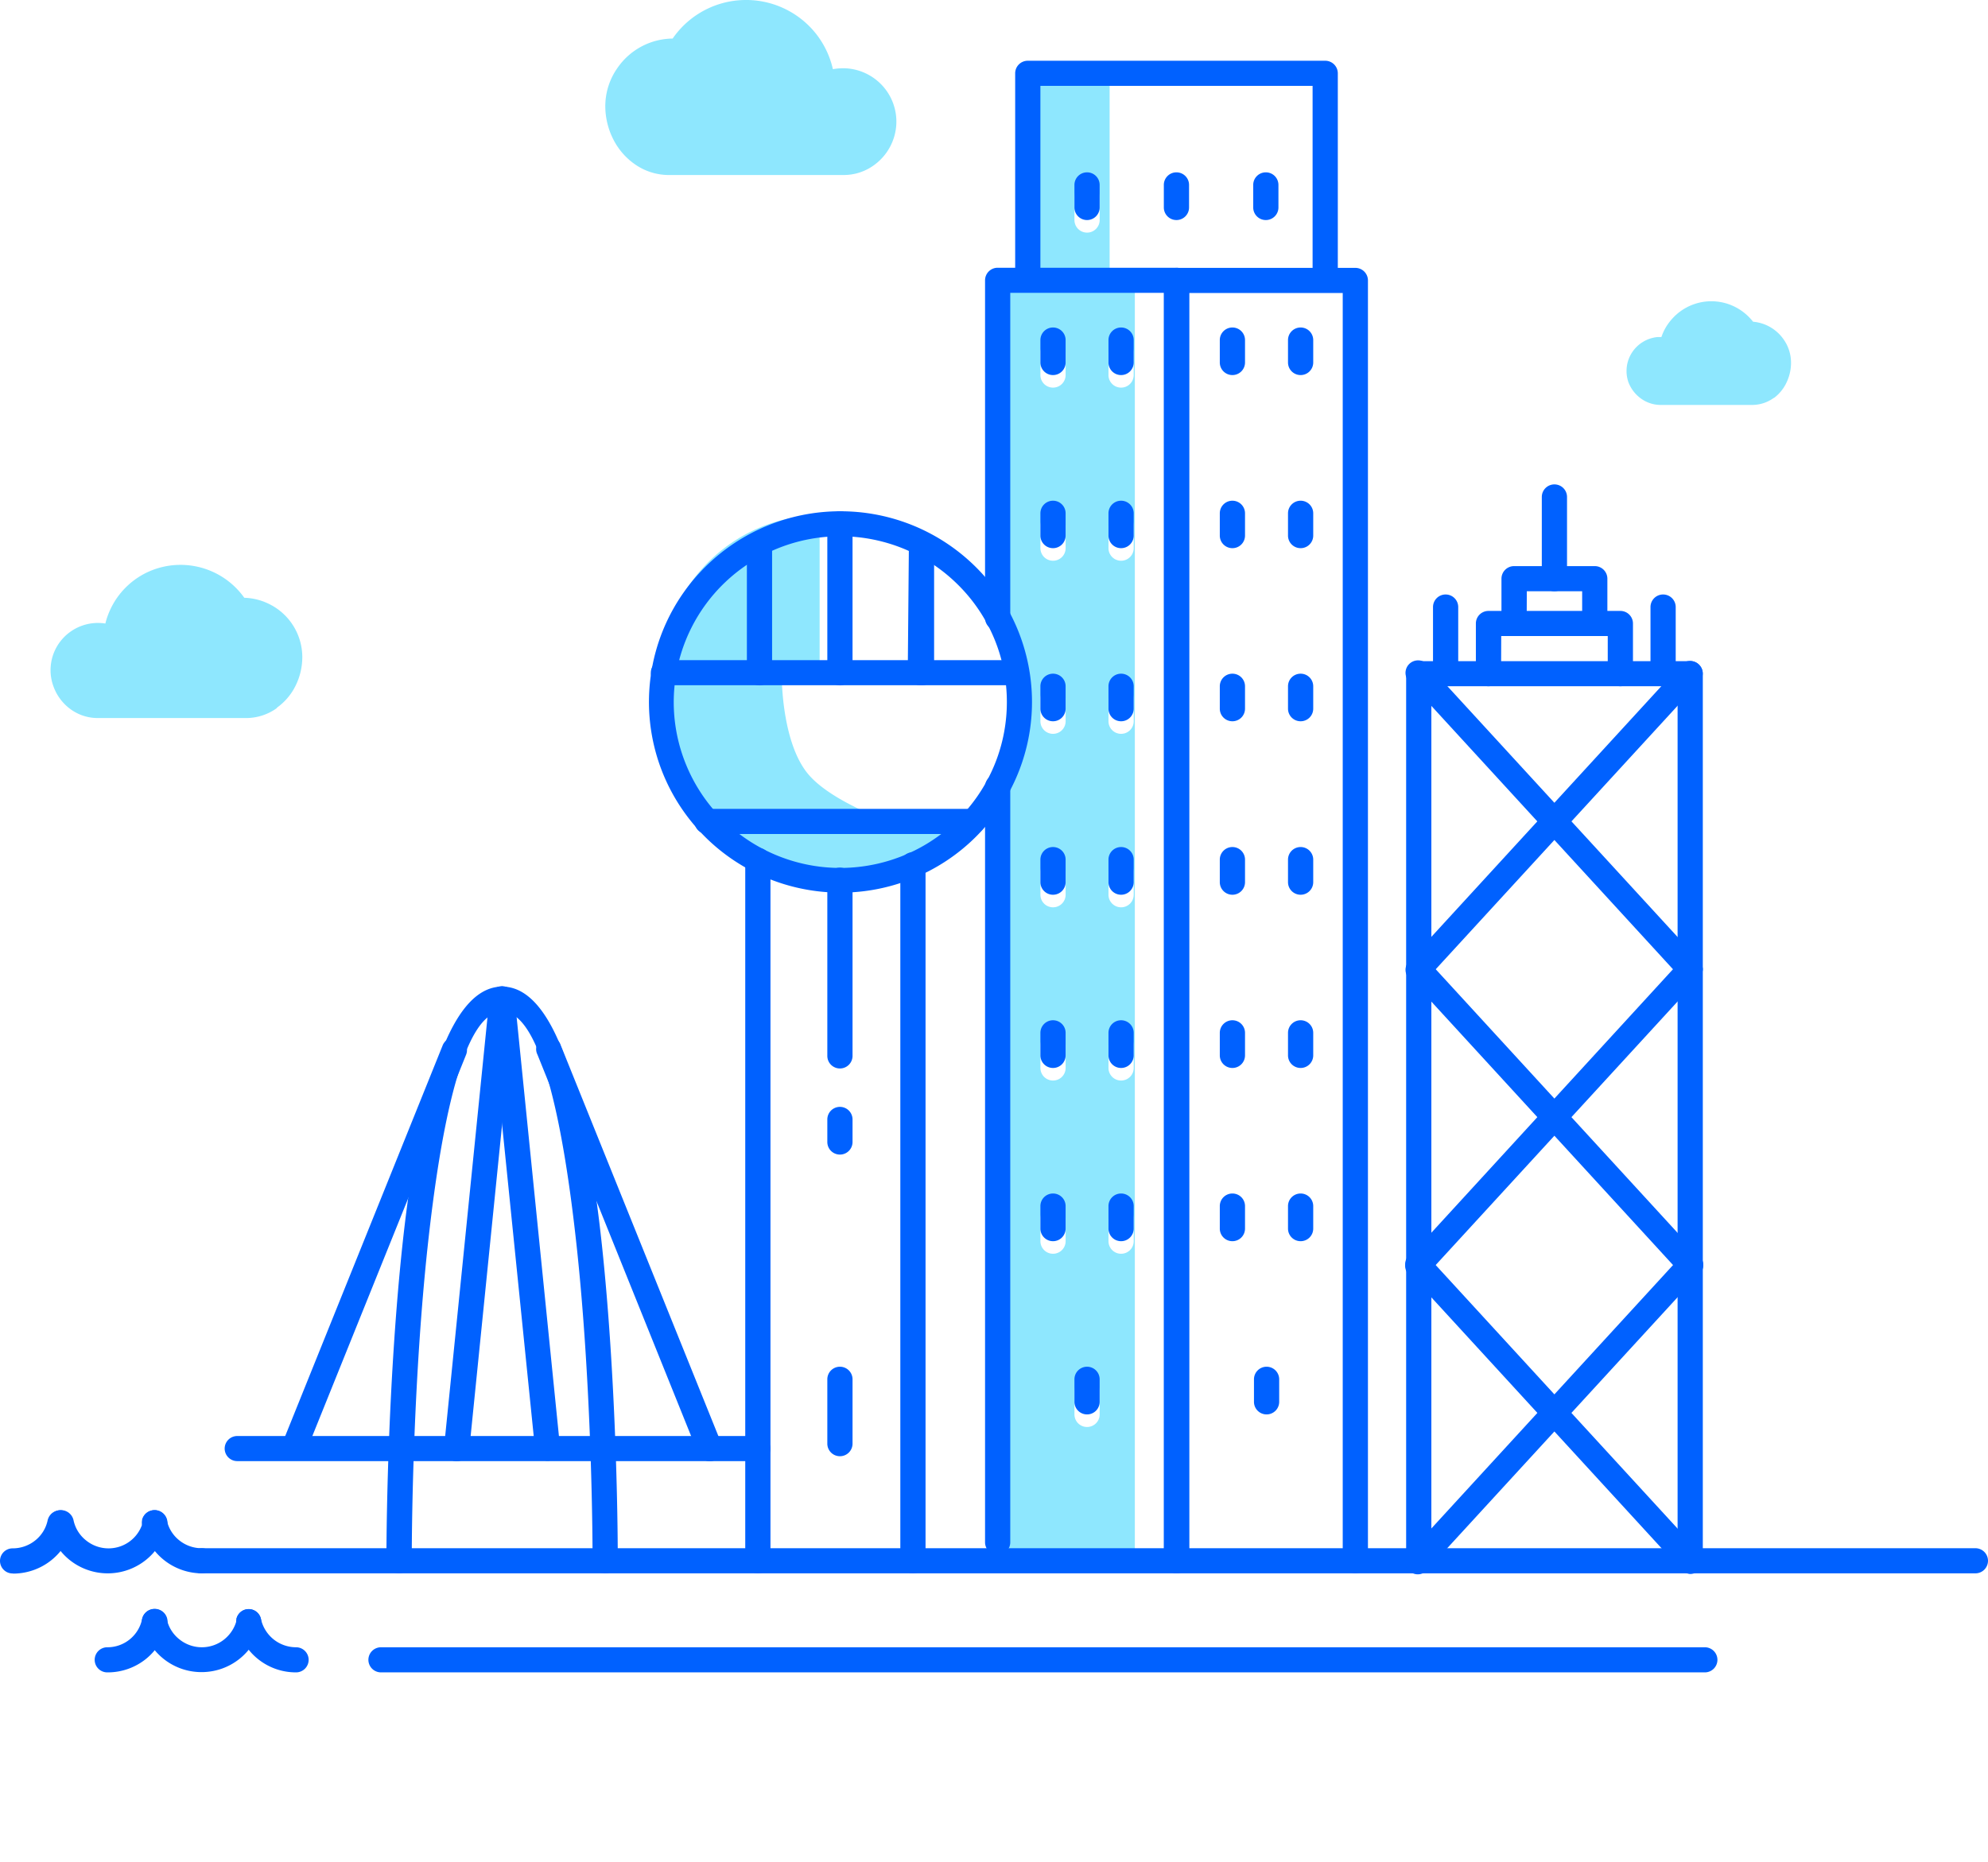 <svg width="158" height="148" viewBox="0 0 158 148" fill="none" xmlns="http://www.w3.org/2000/svg"><path opacity=".8" fill-rule="evenodd" clip-rule="evenodd" d="M53.178 13.913a4.713 4.713 0 0 1-2.766-.888 5.354 5.354 0 0 1-1.693-1.996 5.867 5.867 0 0 1-.612-2.574A5.284 5.284 0 0 1 49.11 5.35a5.387 5.387 0 0 1 4.35-2.285 7.081 7.081 0 0 1 5.55-3.06 7.087 7.087 0 0 1 5.782 2.601A7.031 7.031 0 0 1 66.195 5.5c.383-.07.774-.09 1.162-.06a4.261 4.261 0 0 1 3.202 1.922 4.225 4.225 0 0 1 .446 3.696 4.262 4.262 0 0 1-1.523 2.056 4.079 4.079 0 0 1-2.425.798H53.178ZM22.001 56.29a4.18 4.18 0 0 1-2.445.789H7.743a3.658 3.658 0 0 1-2.145-.709 3.853 3.853 0 0 1-1.353-1.816 3.74 3.74 0 0 1 .633-3.669 3.776 3.776 0 0 1 3.496-1.32 6.13 6.13 0 0 1 4.519-4.49 6.216 6.216 0 0 1 6.523 2.444c.627.018 1.244.16 1.814.42a4.71 4.71 0 0 1 2.796 4.31 5.141 5.141 0 0 1-.532 2.255 4.694 4.694 0 0 1-1.493 1.757v.03Zm118.971-24.658a2.94 2.94 0 0 1-1.733.558h-7.265a2.673 2.673 0 0 1-1.553-.508 2.822 2.822 0 0 1-1.002-1.308 2.705 2.705 0 0 1 .289-2.353 2.729 2.729 0 0 1 2.036-1.229h.3a3.99 3.99 0 0 1 .722-1.297 4.18 4.18 0 0 1 4.92-1.198c.646.284 1.21.723 1.643 1.278a3.3 3.3 0 0 1 2.415 1.387 3.2 3.2 0 0 1 .601 1.896 3.62 3.62 0 0 1-.361 1.556 3.257 3.257 0 0 1-1.002 1.227l-.01-.01Z" fill="#72E1FD"/><path d="M32.716 124.07a1 1 0 0 1-1.002.998 1 1 0 0 1-1.002-.998v-.09c0-3.522.17-14.688 1.273-25.015 1.152-10.727 3.437-20.526 7.916-20.536a1 1 0 0 1 1.002.998 1 1 0 0 1-1.002.998c-3.066 0-4.87 8.98-5.922 18.75-1.092 10.197-1.253 21.303-1.253 24.805l-.01.09Z" fill="#0061FF"/><path d="M49.1 124.07a1 1 0 0 1-1.003.998 1 1 0 0 1-1.002-.998v-.09c0-3.502-.16-14.608-1.252-24.806-1.052-9.788-2.856-18.749-5.922-18.749a1 1 0 0 1-1.002-.998 1 1 0 0 1 1.002-.998c4.479 0 6.764 9.81 7.916 20.536 1.102 10.327 1.262 21.493 1.262 25.015v.09Z" fill="#0061FF"/><path d="M38.899 79.327A1.006 1.006 0 0 1 40 78.43c.553.055.957.547.902 1.098l-3.608 35.722a1.009 1.009 0 0 1-1.585.722 1 1 0 0 1-.419-.911l3.61-35.734Z" fill="#0061FF"/><path d="M38.899 79.497a1.001 1.001 0 0 1 .414-.914 1.01 1.01 0 0 1 1.002-.1c.328.148.552.458.588.815l3.607 35.732a.998.998 0 0 1-.892 1.087 1 1 0 0 1-1.092-.898L38.9 79.497ZM35.181 83.1a1.005 1.005 0 0 1 1.719-.25c.222.28.277.656.145.988l-12.776 31.691c-.228.475-.79.692-1.28.494a.998.998 0 0 1-.574-1.243L35.181 83.1Z" fill="#0061FF"/><path d="M60.232 114.152a1 1 0 0 1 1.002.997 1 1 0 0 1-1.002.998H18.858a1 1 0 0 1-1.002-.998 1 1 0 0 1 1.002-.997h41.374Z" fill="#0061FF"/><path d="M42.717 83.838a.994.994 0 0 1 .09-1.044 1.004 1.004 0 0 1 1.763.305l12.776 31.681a.999.999 0 0 1-.556 1.302 1.006 1.006 0 0 1-1.308-.553L42.717 83.838Z" fill="#0061FF"/><path opacity=".8" fill-rule="evenodd" clip-rule="evenodd" d="M90.193 22.95v100.781h-10.02V22.951h10.02ZM88.189 4.99v16.962h-7.015V4.99h7.015Zm-.09 23.039a1 1 0 0 1 1.001-.998 1 1 0 0 1 1.003.998v1.786a1 1 0 0 1-1.002.998 1 1 0 0 1-1.003-.998V28.03Zm-4.41-.998a1 1 0 0 0-1.001.998v1.786a1 1 0 0 0 1.001.998 1 1 0 0 0 1.003-.998V28.03a1 1 0 0 0-1.002-.998ZM88.1 41.8a1 1 0 0 1 1.001-.998 1 1 0 0 1 1.003.998v1.776a1 1 0 0 1-1.002.998 1 1 0 0 1-1.003-.998V41.8Zm-4.41-.998a1 1 0 0 0-1.001.998v1.776a1 1 0 0 0 1.001.998 1 1 0 0 0 1.003-.998V41.8a1 1 0 0 0-1.002-.998ZM88.1 55.55a1 1 0 0 1 1.001-.998 1 1 0 0 1 1.003.998v1.786a1 1 0 0 1-1.002.998 1 1 0 0 1-1.003-.998V55.55Zm-4.41-.998a1 1 0 0 0-1.001.998v1.786a1 1 0 0 0 1.001.998 1 1 0 0 0 1.003-.998V55.55a1 1 0 0 0-1.002-.998ZM88.1 69.33a1 1 0 0 1 1.001-.998 1 1 0 0 1 1.003.998v1.796a1 1 0 0 1-1.002.998 1 1 0 0 1-1.003-.998V69.33Zm-4.41-.998a1 1 0 0 0-1.001.998v1.796a1 1 0 0 0 1.001.998 1 1 0 0 0 1.003-.998V69.33a1 1 0 0 0-1.002-.998ZM88.1 83.1a1 1 0 0 1 1.001-.998 1 1 0 0 1 1.003.998v1.796a1 1 0 0 1-1.002.998 1 1 0 0 1-1.003-.998V83.1Zm-4.41-.998a1 1 0 0 0-1.001.998v1.796a1 1 0 0 0 1.001.998 1 1 0 0 0 1.003-.998V83.1a1 1 0 0 0-1.002-.998ZM88.1 96.87a1 1 0 0 1 1.001-.998 1 1 0 0 1 1.003.998v1.796a1 1 0 0 1-1.002.998 1 1 0 0 1-1.003-.998V96.87Zm-4.41-.998a1 1 0 0 0-1.001.998v1.796a1 1 0 0 0 1.001.998 1 1 0 0 0 1.003-.998V96.87a1 1 0 0 0-1.002-.998Zm1.704 14.768a1 1 0 0 1 1.002-.998 1 1 0 0 1 1.002.998v1.796a1 1 0 0 1-1.002.998 1 1 0 0 1-1.002-.998v-1.796Zm1.002-95.941a1 1 0 0 0-1.002.998v1.796a1 1 0 0 0 1.002.998 1 1 0 0 0 1.002-.998v-1.796a1 1 0 0 0-1.002-.998Z" fill="#72E1FD"/><path opacity=".8" fill-rule="evenodd" clip-rule="evenodd" d="M65.142 40.92v11.965h15.817c.058.328.104.661.139.997H62.136s-.005 5.144 2.095 7.654c2.101 2.51 7.925 4.32 7.925 4.32l4.508.002a14.512 14.512 0 0 1-10.019 3.99c-8.024 0-14.53-6.478-14.53-14.468 0-7.824 5.235-14.198 13.027-14.46Z" fill="#72E1FD"/><path d="M16.032 125.068a1 1 0 0 1-1.002-.998 1 1 0 0 1 1.002-.998h140.966a1 1 0 0 1 1.002.998 1 1 0 0 1-1.002.998H16.033Zm-4.739-4.231a1.023 1.023 0 0 1 2.004.409 4.812 4.812 0 0 1-1.684 2.744 4.845 4.845 0 0 1-4.661.803 4.814 4.814 0 0 1-3.114-3.547 1.023 1.023 0 0 1 2.004-.409c.132.64.487 1.212 1.002 1.617a2.838 2.838 0 0 0 2.731.466 2.819 2.819 0 0 0 1.818-2.083" fill="#0061FF"/><path d="M1.002 125.078A1 1 0 0 1 0 124.08a1 1 0 0 1 1.002-.998 2.863 2.863 0 0 0 1.784-.619 2.77 2.77 0 0 0 1.002-1.616 1.023 1.023 0 0 1 2.004.409 4.855 4.855 0 0 1-4.73 3.832m10.231-3.842a.997.997 0 0 1 .771-1.177.999.999 0 0 1 1.193.768c.132.64.487 1.212 1.002 1.617a2.842 2.842 0 0 0 1.784.618 1 1 0 0 1 1.002.998 1 1 0 0 1-1.003.998 4.855 4.855 0 0 1-4.73-3.832m18.969 11.705a1 1 0 0 1-1.002-.998 1 1 0 0 1 1.002-.998h105.213a1 1 0 0 1 1.002.998 1 1 0 0 1-1.002.998H30.281Zm-11.493-4.231a.999.999 0 0 1 1.182-.778c.539.114.883.64.772 1.177a4.825 4.825 0 0 1-4.725 3.811 4.825 4.825 0 0 1-4.724-3.811 1.002 1.002 0 0 1 1.964-.399c.135.635.49 1.204 1.002 1.606a2.845 2.845 0 0 0 3.567 0 2.881 2.881 0 0 0 1.002-1.606" fill="#0061FF"/><path d="M8.527 132.941a1 1 0 0 1-1.002-.998 1 1 0 0 1 1.002-.998 2.813 2.813 0 0 0 2.766-2.235 1.024 1.024 0 0 1 1.677-.565c.274.24.398.608.327.964a4.879 4.879 0 0 1-1.684 2.754 4.85 4.85 0 0 1-3.006 1.078m10.181-3.832a.997.997 0 1 1 1.954-.399 2.882 2.882 0 0 0 1.002 1.606 2.869 2.869 0 0 0 1.784.629 1 1 0 0 1 1.002.998 1 1 0 0 1-1.002.998 4.805 4.805 0 0 1-4.72-3.832m63.88-107.646a1 1 0 0 1-1.003.998 1 1 0 0 1-1.002-.998V5.827a1 1 0 0 1 1.002-.998h23.638a1 1 0 0 1 1.002.998v15.636a1 1 0 0 1-1.002.998 1 1 0 0 1-1.002-.998V6.825H82.688v14.638Z" fill="#0061FF"/><path d="M80.293 49.123a1 1 0 0 1-1.002.998 1 1 0 0 1-1.002-.998V22.282a1 1 0 0 1 1.002-.998h14.218a1 1 0 0 1 1.002.998V124.06a1 1 0 0 1-1.002.998 1 1 0 0 1-1.002-.998V23.28H80.293v25.843Z" fill="#0061FF"/><path d="M94.511 124.07a1 1 0 0 1-1.002.998 1 1 0 0 1-1.002-.998V22.292a1 1 0 0 1 1.002-.998h14.209a1 1 0 0 1 1.002.997V124.07a1 1 0 0 1-1.002.998 1 1 0 0 1-1.002-.998V23.29H94.511v100.78Z" fill="#0061FF"/><path fill-rule="evenodd" clip-rule="evenodd" d="M81.727 52.847c-1.414-7.092-7.661-12.202-14.922-12.205h-.05a15.213 15.213 0 0 0-10.721 4.44 15.11 15.11 0 0 0-1.893 19.137c4.033 6.012 11.77 8.35 18.478 5.584 6.708-2.765 10.522-9.864 9.108-16.956Zm-22.288-8.002c5.254-3.49 12.253-2.798 16.715 1.654a13.094 13.094 0 0 1 3.868 9.31c0 6.29-4.461 11.704-10.656 12.93-6.195 1.226-12.397-2.077-14.812-7.89-2.415-5.812-.37-12.513 4.885-16.004Z" fill="#0061FF"/><path d="M71.555 68.74a1 1 0 0 1 1.002-.997 1 1 0 0 1 1.002.998v55.329a1 1 0 0 1-1.002.998 1 1 0 0 1-1.002-.998V68.74Zm-12.325-.349a1 1 0 0 1 1.002-.998 1 1 0 0 1 1.002.998v55.679a1 1 0 0 1-1.002.998 1 1 0 0 1-1.002-.998V68.391Zm19.059-5.857a1 1 0 0 1 1.002-.998 1 1 0 0 1 1.002.998v60.069a1 1 0 0 1-1.002.998 1 1 0 0 1-1.002-.998V62.534Zm35.471 61.536h-2.004V53.554a1 1 0 0 1 1.002-.998h21.574a1 1 0 0 1 1.002.998v70.536a1 1 0 0 1-1.002.998 1 1 0 0 1-1.002-.998V54.551h-19.57v69.519Z" fill="#0061FF"/><path d="M112.017 54.212a.995.995 0 0 1 .496-1.7c.366-.072.743.063.977.353l21.574 23.509a.994.994 0 0 1-.071 1.417 1.004 1.004 0 0 1-1.412-.07l-21.564-23.509Z" fill="#0061FF"/><path d="M133.581 52.865a1.005 1.005 0 0 1 1.698.37 1 1 0 0 1-.215.977L113.49 77.721a1.004 1.004 0 0 1-1.743-.348.995.995 0 0 1 .27-1l21.564-23.508Z" fill="#0061FF"/><path d="M112.017 77.72a.995.995 0 0 1 .06-1.406 1.005 1.005 0 0 1 1.413.06l21.574 23.519a.996.996 0 0 1-.51 1.691 1.003 1.003 0 0 1-.973-.354l-21.564-23.51Z" fill="#0061FF"/><path d="M133.581 76.374a1.005 1.005 0 0 1 1.698.37 1 1 0 0 1-.215.977L113.49 101.23a1.005 1.005 0 0 1-1.772-.323.996.996 0 0 1 .299-1.014l21.564-23.52Z" fill="#0061FF"/><path d="M112.017 101.23a.997.997 0 0 1 .486-1.727c.377-.069.76.082.987.39l21.574 23.508a.998.998 0 0 1-.51 1.692 1.004 1.004 0 0 1-.973-.355l-21.564-23.508Z" fill="#0061FF"/><path d="M133.581 99.893a1.004 1.004 0 0 1 1.741.337.998.998 0 0 1-.258 1l-21.574 23.509a1.003 1.003 0 0 1-1.772-.323.997.997 0 0 1 .299-1.015l21.564-23.508Zm-17.686-46.34a1 1 0 0 1-1.002.998 1 1 0 0 1-1.002-.998v-5.298a1 1 0 0 1 1.002-.998 1 1 0 0 1 1.002.998v5.298Zm17.285 0a1 1 0 0 1-1.002.998 1 1 0 0 1-1.002-.998v-5.298a1 1 0 0 1 1.002-.998 1 1 0 0 1 1.002.998v5.298Zm-13.878 0a1 1 0 0 1-1.002.998 1 1 0 0 1-1.002-.998v-3.99a1 1 0 0 1 1.002-.999h10.481a1 1 0 0 1 1.002.998v3.992a1 1 0 0 1-1.002.997 1 1 0 0 1-1.002-.998V50.56h-8.467l-.01 2.993Z" fill="#0061FF"/><path d="M121.336 49.502a1 1 0 0 1-1.002.998 1 1 0 0 1-1.002-.998V46a1 1 0 0 1 1.002-.998h6.413a1 1 0 0 1 1.002.998v3.502a1 1 0 0 1-1.002.998 1 1 0 0 1-1.002-.998v-2.504h-4.399l-.01 2.504Z" fill="#0061FF"/><path d="M124.542 46a1 1 0 0 1-1.002.998 1 1 0 0 1-1.002-.998v-6.496a1 1 0 0 1 1.002-.998 1 1 0 0 1 1.002.998V46Zm-43.758 6.476a1 1 0 0 1 1.002.998 1 1 0 0 1-1.002.998H52.727a1 1 0 0 1-1.002-.998 1 1 0 0 1 1.002-.998h28.057Zm-24.59 13.82a1 1 0 0 1-1.002-.998 1 1 0 0 1 1.002-.998h21.113a1 1 0 0 1 1.002.998 1 1 0 0 1-1.002.998H56.194Z" fill="#0061FF"/><path d="M65.753 41.64a1 1 0 0 1 1.002-.998 1 1 0 0 1 1.002.997v11.845a1 1 0 0 1-1.002.997 1 1 0 0 1-1.002-.997 1.055 1.055 0 0 1 0-.31V41.64Zm-6.393 1.696a1 1 0 0 1 1.002-.998 1 1 0 0 1 1.002.998v10.148a1 1 0 0 1-1.002.997 1 1 0 0 1-1.002-.997.774.774 0 0 1 0-.31v-9.838Zm12.876-.01a1 1 0 0 1 1.002-.998 1 1 0 0 1 1.002.998v9.838c.1.304.047.637-.141.895-.189.259-.49.412-.81.413h-.14a1 1 0 0 1-1.003-.998l.09-10.148Zm30.131-16.295a1 1 0 0 1 1.002-.998 1 1 0 0 1 1.002.998v1.786a1 1 0 0 1-1.002.998 1 1 0 0 1-1.002-.998v-1.786Zm-5.421 0a1 1 0 0 1 1.002-.998 1 1 0 0 1 1.002.998v1.786a1 1 0 0 1-1.002.998 1 1 0 0 1-1.002-.998v-1.786Zm5.421 13.77a1 1 0 0 1 1.002-.998 1 1 0 0 1 1.002.998v1.776a1 1 0 0 1-1.002.998 1 1 0 0 1-1.002-.998v-1.776Zm-5.421 0a1 1 0 0 1 1.002-.998 1 1 0 0 1 1.002.998v1.776a1 1 0 0 1-1.002.998 1 1 0 0 1-1.002-.998v-1.776Zm5.421 13.75a1 1 0 0 1 1.002-.998 1 1 0 0 1 1.002.998v1.786a1 1 0 0 1-1.002.998 1 1 0 0 1-1.002-.998v-1.786Zm-5.421 0a1 1 0 0 1 1.002-.998 1 1 0 0 1 1.002.998v1.786a1 1 0 0 1-1.002.998 1 1 0 0 1-1.002-.998v-1.786Zm5.421 13.78a1 1 0 0 1 1.002-.998 1 1 0 0 1 1.002.998v1.796a1 1 0 0 1-1.002.998 1 1 0 0 1-1.002-.998v-1.796Zm-5.421 0a1 1 0 0 1 1.002-.998 1 1 0 0 1 1.002.998v1.796a1 1 0 0 1-1.002.998 1 1 0 0 1-1.002-.998v-1.796Zm5.421 13.77a1 1 0 0 1 1.002-.998 1 1 0 0 1 1.002.998v1.796a1 1 0 0 1-1.002.998 1 1 0 0 1-1.002-.998v-1.796Zm-5.421 0a1 1 0 0 1 1.002-.998 1 1 0 0 1 1.002.998v1.796a1 1 0 0 1-1.002.998 1 1 0 0 1-1.002-.998v-1.796Zm5.421 13.77a1 1 0 0 1 1.002-.997 1 1 0 0 1 1.002.997v1.797a1 1 0 0 1-1.002.997 1 1 0 0 1-1.002-.998v-1.796Zm-5.421 0a1 1 0 0 1 1.002-.997 1 1 0 0 1 1.002.997v1.797a1 1 0 0 1-1.002.997 1 1 0 0 1-1.002-.998v-1.796Zm2.716 13.77a1 1 0 0 1 1.002-.997 1 1 0 0 1 1.002.997v1.796a1 1 0 0 1-1.002.998 1 1 0 0 1-1.002-.998v-1.796Zm-11.564-82.61a1 1 0 0 1 1.002-.998 1 1 0 0 1 1.003.998v1.786a1 1 0 0 1-1.002.998 1 1 0 0 1-1.003-.998v-1.786Zm-5.41 0a1 1 0 0 1 1.001-.998 1 1 0 0 1 1.003.998v1.786a1 1 0 0 1-1.002.998 1 1 0 0 1-1.002-.998v-1.786Zm5.41 13.77a1 1 0 0 1 1.002-.998 1 1 0 0 1 1.003.998v1.776a1 1 0 0 1-1.002.998 1 1 0 0 1-1.003-.998v-1.776Zm-5.41 0a1 1 0 0 1 1.001-.998 1 1 0 0 1 1.003.998v1.776a1 1 0 0 1-1.002.998 1 1 0 0 1-1.002-.998v-1.776Zm5.41 13.75a1 1 0 0 1 1.002-.998 1 1 0 0 1 1.003.998v1.786a1 1 0 0 1-1.002.998 1 1 0 0 1-1.003-.998v-1.786Zm-5.41 0a1 1 0 0 1 1.001-.998 1 1 0 0 1 1.003.998v1.786a1 1 0 0 1-1.002.998 1 1 0 0 1-1.002-.998v-1.786Zm5.41 13.78a1 1 0 0 1 1.002-.998 1 1 0 0 1 1.003.998v1.796a1 1 0 0 1-1.002.998 1 1 0 0 1-1.003-.998v-1.796Zm-5.41 0a1 1 0 0 1 1.001-.998 1 1 0 0 1 1.003.998v1.796a1 1 0 0 1-1.002.998 1 1 0 0 1-1.002-.998v-1.796Zm5.41 13.77a1 1 0 0 1 1.002-.998 1 1 0 0 1 1.003.998v1.796a1 1 0 0 1-1.002.998 1 1 0 0 1-1.003-.998v-1.796Zm-5.41 0a1 1 0 0 1 1.001-.998 1 1 0 0 1 1.003.998v1.796a1 1 0 0 1-1.002.998 1 1 0 0 1-1.002-.998v-1.796Zm5.41 13.77a1 1 0 0 1 1.002-.997 1 1 0 0 1 1.003.997v1.797a1 1 0 0 1-1.002.997 1 1 0 0 1-1.003-.998v-1.796Zm-5.41 0a1 1 0 0 1 1.001-.997 1 1 0 0 1 1.003.997v1.797a1 1 0 0 1-1.002.997 1 1 0 0 1-1.002-.998v-1.796Zm2.705 13.77a1 1 0 0 1 1.002-.997 1 1 0 0 1 1.002.997v1.796a1 1 0 0 1-1.002.998 1 1 0 0 1-1.002-.998v-1.796Zm7.104-94.943A1 1 0 0 1 93.5 13.7a1 1 0 0 1 1.002.998v1.796a1 1 0 0 1-1.002.998 1 1 0 0 1-1.002-.998v-1.796Zm-7.104 0a1 1 0 0 1 1.002-.998 1 1 0 0 1 1.002.998v1.796a1 1 0 0 1-1.002.998 1 1 0 0 1-1.002-.998v-1.796Zm14.209 0a1 1 0 0 1 1.002-.998 1 1 0 0 1 1.002.998v1.796a1 1 0 0 1-1.002.998 1 1 0 0 1-1.002-.998v-1.796Zm-33.849 55.27a1 1 0 0 1 1.002-.998 1 1 0 0 1 1.002.998v13.97a1 1 0 0 1-1.002.997 1 1 0 0 1-1.002-.998v-13.97Zm2.004 20.814a1 1 0 0 1-1.002.998 1 1 0 0 1-1.002-.998v-1.796a1 1 0 0 1 1.002-.998 1 1 0 0 1 1.002.998v1.796Zm0 23.978a1 1 0 0 1-1.002.998 1 1 0 0 1-1.002-.998v-5.119a1 1 0 0 1 1.002-.997 1 1 0 0 1 1.002.997v5.119Z" fill="#0061FF"/></svg>
